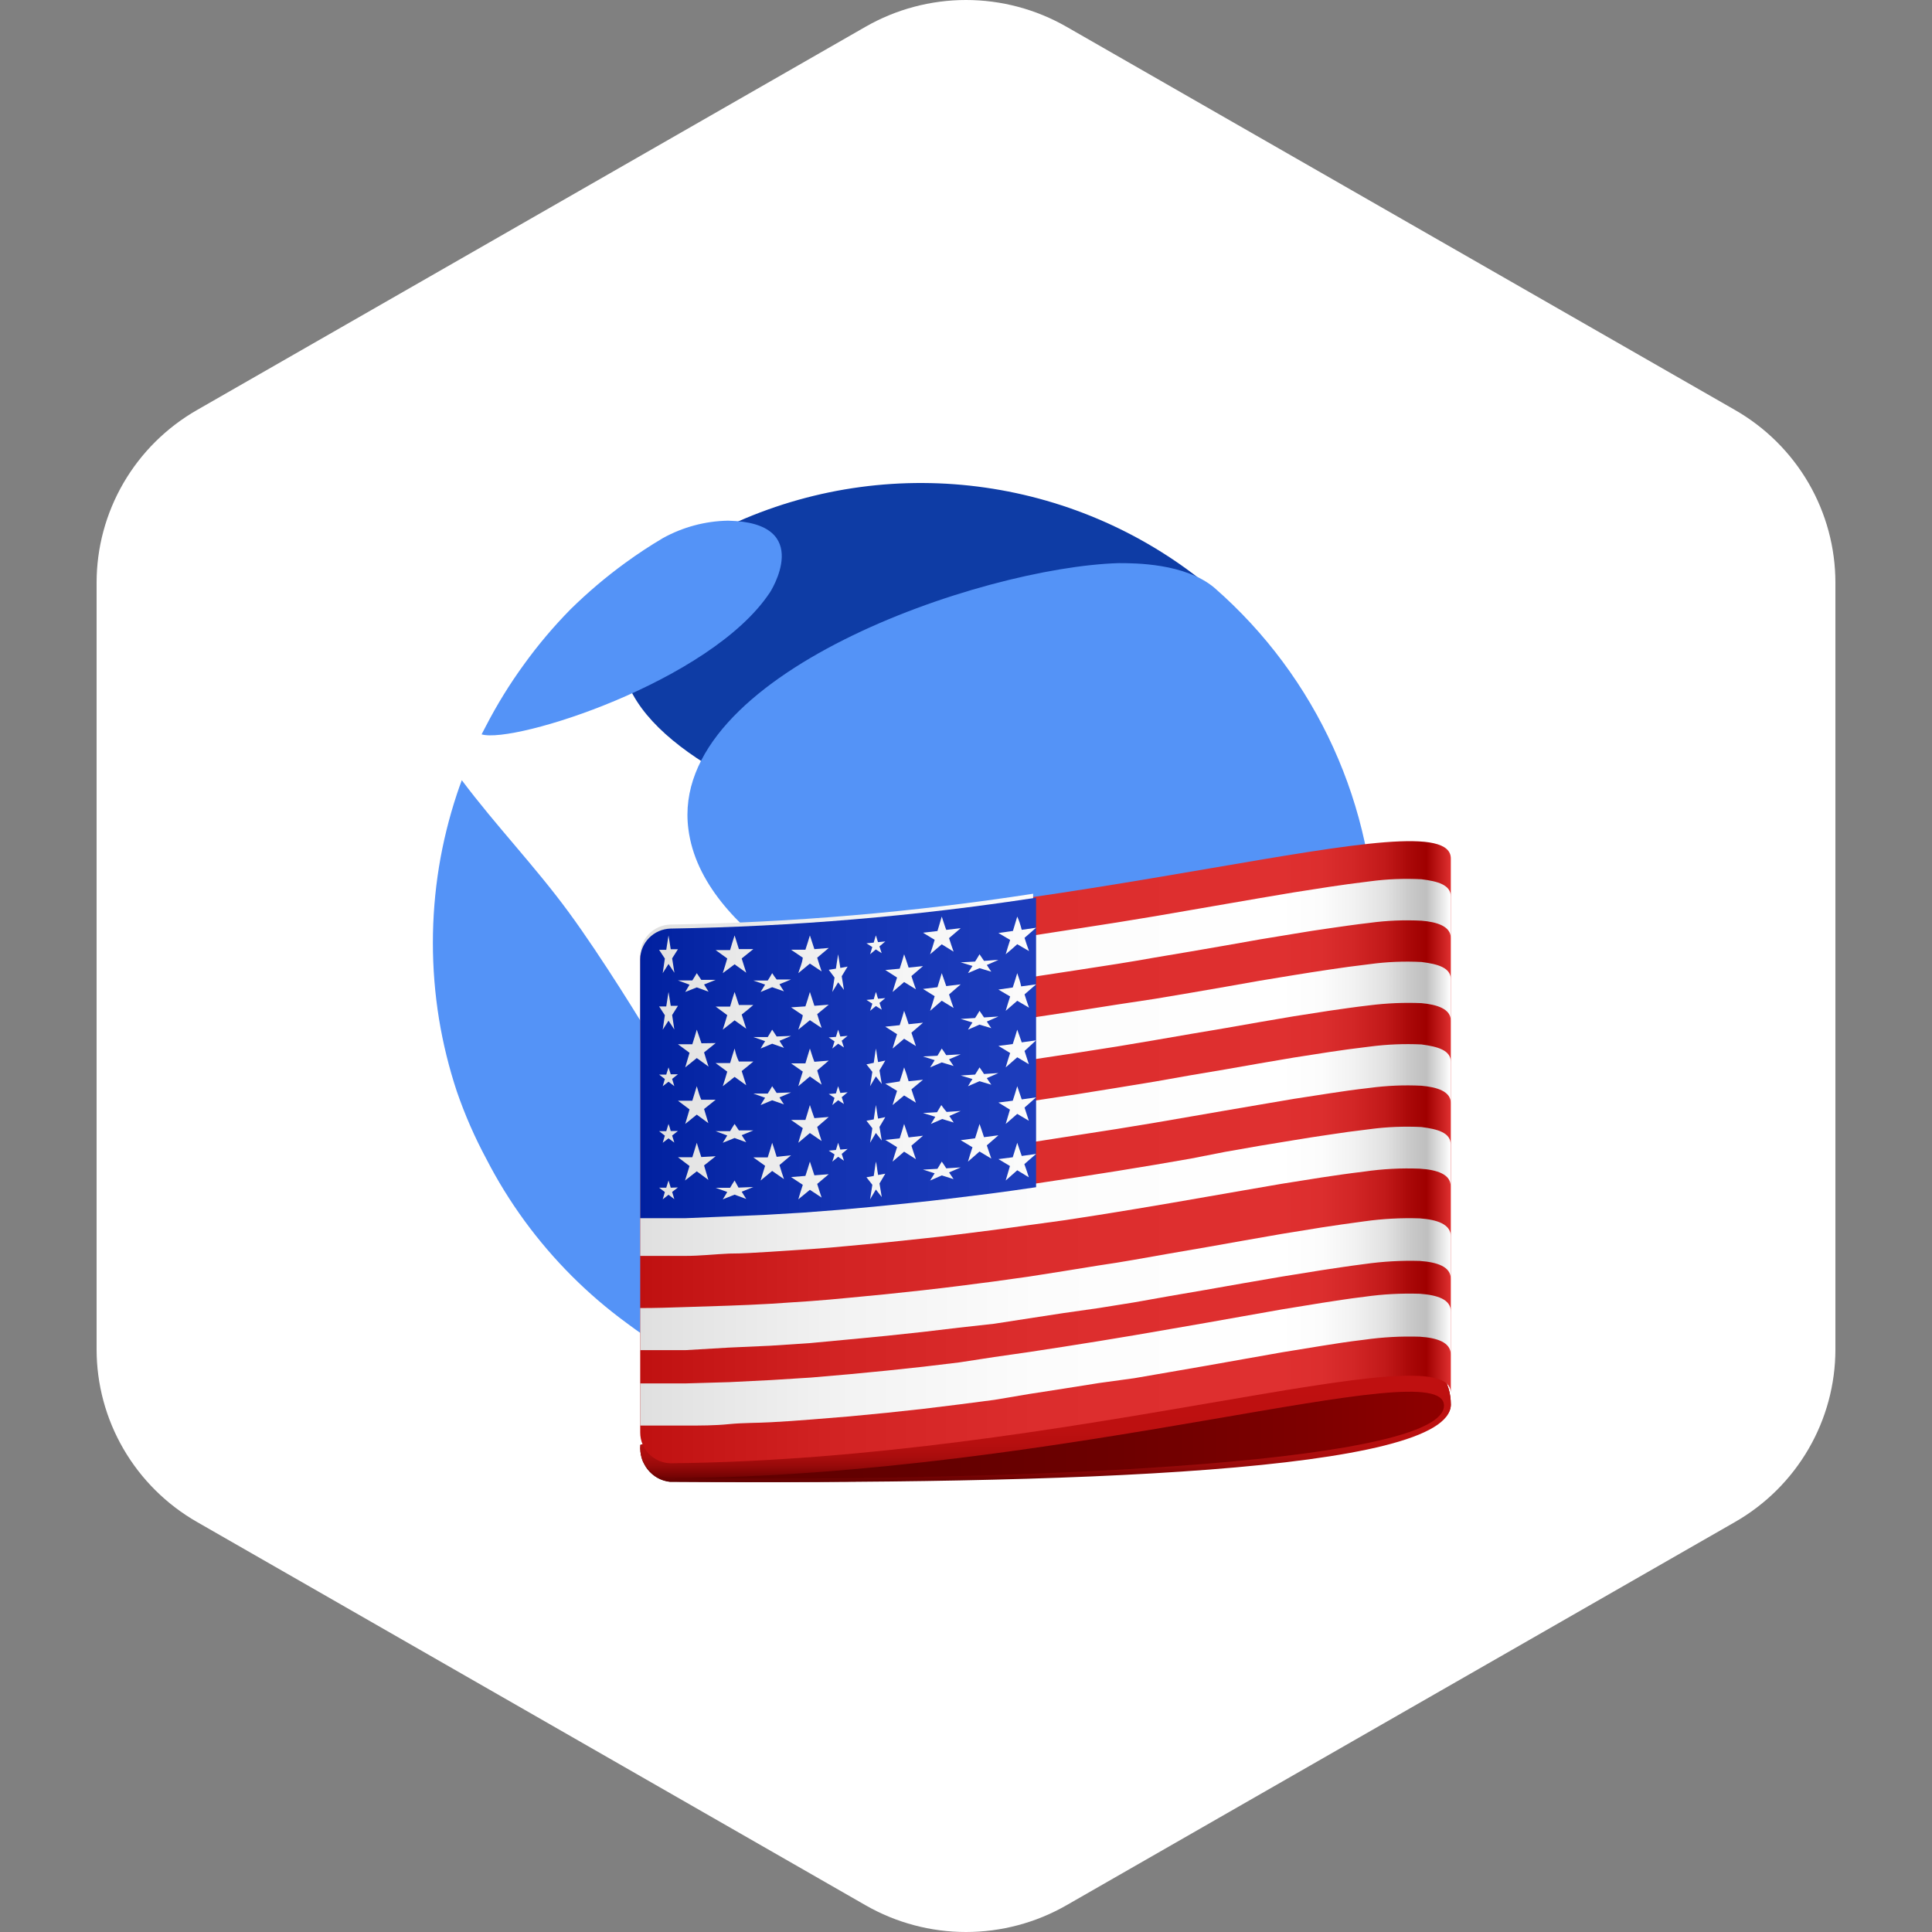 <svg width="40" height="40" viewBox="0 0 40 40" fill="none" xmlns="http://www.w3.org/2000/svg">
<rect x="0" y="0" width="40" height="40" fill="#808080" stroke="none"/>
<g clip-path="url(#clip0_551_10195)">
<path fill-rule="evenodd" clip-rule="evenodd" d="M22.079 0.553L35.922 8.489C36.554 8.851 37.078 9.372 37.443 9.999C37.808 10.627 38 11.339 38 12.063V27.937C38 28.661 37.808 29.373 37.443 30C37.078 30.628 36.554 31.149 35.922 31.511L22.079 39.447C21.447 39.809 20.73 40 20 40C19.271 40 18.554 39.809 17.922 39.447L4.079 31.511C3.447 31.149 2.922 30.628 2.557 30C2.192 29.373 2 28.661 2 27.937V12.063C2 11.339 2.192 10.627 2.557 9.999C2.922 9.372 3.447 8.851 4.079 8.489L17.922 0.553C18.554 0.191 19.271 0 20 0C20.73 0 21.447 0.191 22.079 0.553Z" fill="white"/>
<path d="M13.258 29.916C13.225 30.298 13.495 30.638 13.866 30.68C22.093 30.739 30.038 30.349 30.038 29.083C30.038 25.23 13.258 29.916 13.258 29.916Z" fill="url(#paint0_linear_551_10195)"/>
<path d="M13.258 29.914C13.225 30.297 13.497 30.636 13.869 30.676C22.097 30.742 30.028 30.475 30.038 29.082C30.038 25.233 13.258 29.914 13.258 29.914ZM13.869 30.61H13.805C13.542 30.578 13.325 30.384 13.258 30.122C13.333 30.4 13.575 30.597 13.857 30.607C22.077 30.554 29.896 27.966 29.896 29.102C29.896 30.237 22.09 30.676 13.869 30.61Z" fill="url(#paint1_linear_551_10195)"/>
<path d="M17.241 24.915C17.781 26.894 19.715 28.406 20.691 28.341C20.724 28.341 24.394 27.661 26.402 24.331C27.968 21.738 27.434 19.235 25.306 19.197C24.543 19.238 16.213 21.163 17.241 24.915ZM25.112 12.208C22.379 9.899 18.554 9.352 15.275 10.799C15.072 10.884 14.874 10.98 14.683 11.088C14.554 11.155 14.421 11.226 14.295 11.3H14.324C13.954 11.556 13.627 11.868 13.354 12.224C10.676 15.754 19.653 18.288 24.452 18.295C26.648 19.88 27.266 13.873 25.112 12.208Z" fill="#0E3CA5"/>
<path d="M15.936 12.272C14.714 14.11 10.642 15.406 9.971 15.204L10.058 15.037C10.289 14.59 10.553 14.161 10.85 13.754C11.141 13.35 11.463 12.97 11.812 12.615C12.166 12.267 12.545 11.945 12.947 11.653C13.197 11.47 13.46 11.297 13.726 11.14C14.139 10.912 14.601 10.788 15.073 10.78C16.888 10.816 15.939 12.272 15.929 12.285M14.935 25.266C15.022 25.843 14.935 28.127 14.813 28.32C14.711 28.32 14.493 28.339 13.887 27.999C13.569 27.814 13.263 27.61 12.97 27.389C12.162 26.797 11.451 26.084 10.86 25.276C10.563 24.869 10.298 24.44 10.068 23.992C9.827 23.544 9.624 23.078 9.458 22.597C9.296 22.107 9.172 21.605 9.089 21.096C8.92 20.053 8.92 18.989 9.089 17.946C9.172 17.437 9.296 16.935 9.458 16.445C9.49 16.346 9.526 16.249 9.561 16.153C10.263 17.09 11.078 17.937 11.77 18.88C12.463 19.823 13.335 21.247 13.518 21.561C14.663 23.505 14.845 24.705 14.935 25.282M28.467 19.515C28.469 20.741 28.238 21.957 27.787 23.098C26.639 24.332 18.895 21.292 18.809 21.26C17.76 20.794 14.534 19.383 14.252 17.164C13.835 13.956 20.309 11.746 23.157 11.659C23.497 11.659 24.536 11.659 25.142 12.169C27.263 14.02 28.479 16.699 28.477 19.515M23.231 28.169C22.387 28.563 21.457 28.275 21.698 27.453C22.163 25.872 26.209 24.246 27.104 24.166C27.213 24.166 27.261 24.23 27.213 24.316C26.281 25.955 24.899 27.292 23.231 28.169Z" fill="#5493F7"/>
<path d="M13.882 19.214C13.534 19.223 13.255 19.505 13.255 19.85V29.659C13.255 30.003 13.531 30.284 13.879 30.295C22.1 30.218 30.047 27.532 30.038 28.842V17.777C30.047 16.461 22.103 19.154 13.882 19.214Z" fill="url(#paint2_linear_551_10195)"/>
<path d="M15.097 25.954C15.389 25.954 15.675 25.932 15.958 25.916L16.787 25.861C17.057 25.842 17.324 25.82 17.584 25.794L18.362 25.721L19.117 25.641C19.368 25.616 19.612 25.587 19.86 25.555L20.589 25.463L21.306 25.364L22.029 25.265L22.755 25.153L23.482 25.035L24.218 24.911L24.973 24.78L25.744 24.646L26.538 24.509L27.364 24.378C27.644 24.336 27.897 24.298 28.248 24.256C28.626 24.201 29.009 24.181 29.392 24.196C29.752 24.218 30.035 24.311 30.035 24.56V23.695C30.035 23.449 29.761 23.376 29.427 23.334C29.069 23.316 28.709 23.331 28.354 23.379C28.032 23.417 27.779 23.452 27.528 23.491C27.277 23.529 27.03 23.564 26.789 23.606L26.072 23.724L25.365 23.848L24.651 23.988L23.909 24.116L23.131 24.244L22.296 24.375L21.39 24.512V23.644L22.296 23.503L23.131 23.373L23.909 23.245L24.651 23.117L25.368 22.993L26.075 22.872L26.792 22.75L27.531 22.636C27.782 22.597 28.023 22.562 28.357 22.524C28.713 22.476 29.072 22.461 29.43 22.479C29.752 22.508 30.038 22.594 30.038 22.84V21.988C30.038 21.742 29.765 21.669 29.43 21.624C29.072 21.607 28.713 21.622 28.357 21.669C28.036 21.707 27.782 21.742 27.531 21.78L26.792 21.895L26.075 22.017L25.368 22.141L24.651 22.262L23.909 22.393L23.131 22.521L22.296 22.655L21.39 22.792V21.934L22.296 21.797L23.131 21.666L23.909 21.535L24.651 21.407L25.368 21.286L26.075 21.162L26.792 21.04L27.531 20.925C27.782 20.89 28.023 20.852 28.357 20.814C28.713 20.769 29.072 20.754 29.43 20.769C29.752 20.798 30.038 20.887 30.038 21.133V20.278C30.038 20.032 29.765 19.959 29.43 19.917C29.072 19.899 28.713 19.913 28.357 19.962C28.036 20 27.782 20.035 27.531 20.073C27.28 20.112 27.033 20.147 26.792 20.188L26.075 20.306L25.368 20.431L24.651 20.555L23.909 20.68L23.131 20.798L22.296 20.929L21.39 21.066V20.224L22.296 20.086L23.135 19.956C23.401 19.914 23.659 19.869 23.909 19.825L24.651 19.7L25.368 19.576L26.075 19.451L26.792 19.333C27.033 19.292 27.28 19.253 27.531 19.218C27.782 19.183 28.023 19.145 28.357 19.107C28.713 19.058 29.072 19.044 29.43 19.062C29.752 19.088 30.038 19.177 30.038 19.423V18.564C30.038 18.319 29.765 18.245 29.43 18.204C29.072 18.185 28.713 18.2 28.357 18.248C28.036 18.287 27.782 18.322 27.531 18.36C27.28 18.398 27.033 18.437 26.792 18.475L26.075 18.596L25.368 18.718L24.651 18.842L23.909 18.97L23.135 19.097L22.296 19.228L21.39 19.368V18.504C18.905 18.887 16.396 19.101 13.882 19.142C13.534 19.151 13.255 19.434 13.255 19.78V26.002H14.197C14.496 26.002 14.801 25.967 15.097 25.954Z" fill="url(#paint3_linear_551_10195)"/>
<path d="M15.08 27.901L15.945 27.862L16.775 27.807L17.573 27.732L18.352 27.657L19.108 27.576L19.851 27.488L20.582 27.407L21.299 27.296L22.017 27.186L22.747 27.082L23.477 26.965L24.214 26.834L24.97 26.704L25.742 26.568L26.537 26.431L27.364 26.298C27.644 26.256 27.898 26.216 28.249 26.171C28.628 26.117 29.011 26.095 29.394 26.106C29.755 26.132 30.038 26.223 30.038 26.48V25.599C30.038 25.345 29.752 25.251 29.394 25.225C29.012 25.212 28.628 25.233 28.249 25.286C27.898 25.332 27.644 25.371 27.364 25.413L26.537 25.547L25.742 25.686L24.97 25.823L24.214 25.953L23.477 26.083C23.233 26.125 22.992 26.165 22.747 26.2L22.023 26.317L21.299 26.431L20.575 26.532L19.845 26.626C19.597 26.655 19.353 26.688 19.102 26.714L18.346 26.795L17.567 26.87C17.306 26.896 17.039 26.919 16.769 26.939L15.939 26.994C15.656 27.01 15.369 27.023 15.073 27.033L14.176 27.062C13.87 27.072 13.577 27.082 13.255 27.082V27.953H14.198L15.08 27.901Z" fill="url(#paint4_linear_551_10195)"/>
<path d="M29.395 26.786C29.012 26.774 28.63 26.794 28.251 26.848C27.9 26.89 27.646 26.933 27.367 26.975L26.544 27.109L25.747 27.25L24.975 27.387L24.22 27.518L23.484 27.645L22.754 27.766L22.031 27.881L21.308 27.992L20.584 28.096L19.861 28.207L19.119 28.296L18.363 28.377L17.585 28.452L16.788 28.521L15.959 28.573L15.094 28.616L14.197 28.642H13.255V29.515H14.197C14.496 29.515 14.802 29.515 15.094 29.485C15.387 29.456 15.676 29.462 15.959 29.446C16.242 29.43 16.515 29.413 16.788 29.39L17.585 29.325L18.363 29.25L19.119 29.168L19.861 29.077L20.591 28.982L21.308 28.861L22.024 28.75L22.748 28.635L23.484 28.534L24.22 28.407L24.975 28.276L25.747 28.139L26.544 27.998L27.367 27.864C27.646 27.819 27.9 27.779 28.251 27.737C28.63 27.683 29.012 27.663 29.395 27.675C29.755 27.698 30.038 27.792 30.038 28.047V27.158C30.041 26.9 29.755 26.812 29.395 26.786Z" fill="url(#paint5_linear_551_10195)"/>
<path d="M15.053 25.186L15.862 25.151L16.623 25.106L17.365 25.049L18.106 24.982L18.867 24.905C19.126 24.88 19.392 24.848 19.664 24.816L20.516 24.711C20.814 24.672 21.124 24.628 21.451 24.58V18.586C18.948 18.97 16.42 19.184 13.887 19.225C13.536 19.233 13.255 19.517 13.255 19.863V25.221H14.195L15.053 25.186Z" fill="url(#paint6_linear_551_10195)"/>
<path d="M15.209 19.367C15.17 19.488 15.15 19.549 15.116 19.67H14.816L15.057 19.844C15.022 19.965 15.003 20.026 14.964 20.148L15.209 19.965L15.45 20.139C15.411 20.022 15.395 19.965 15.356 19.844L15.597 19.65H15.298L15.209 19.367Z" fill="url(#paint7_linear_551_10195)"/>
<path d="M15.987 22.489C15.953 22.55 15.933 22.58 15.895 22.641H15.597L15.841 22.728C15.802 22.788 15.783 22.819 15.748 22.879L15.987 22.78L16.231 22.865C16.192 22.806 16.173 22.778 16.138 22.72L16.378 22.618L16.08 22.628C16.045 22.578 16.026 22.548 15.987 22.489Z" fill="url(#paint8_linear_551_10195)"/>
<path d="M16.08 23.951C16.045 23.834 16.026 23.777 15.987 23.66C15.953 23.782 15.933 23.842 15.895 23.963H15.597L15.841 24.137C15.802 24.259 15.783 24.319 15.748 24.441L15.987 24.243L16.231 24.412C16.192 24.295 16.173 24.238 16.138 24.121L16.378 23.919L16.08 23.951Z" fill="url(#paint9_linear_551_10195)"/>
<path d="M15.209 21.709C15.17 21.833 15.15 21.89 15.116 22.01H14.816L15.057 22.187C15.022 22.308 15.003 22.368 14.964 22.489L15.209 22.296L15.45 22.469C15.411 22.352 15.395 22.292 15.356 22.175C15.453 22.095 15.504 22.058 15.597 21.978H15.298C15.255 21.886 15.236 21.829 15.209 21.709Z" fill="url(#paint10_linear_551_10195)"/>
<path d="M15.209 23.27C15.17 23.33 15.15 23.36 15.116 23.42H14.816L15.057 23.509C15.022 23.569 15.003 23.599 14.964 23.66L15.209 23.561L15.45 23.65C15.411 23.589 15.395 23.561 15.356 23.503L15.597 23.404H15.298L15.209 23.27Z" fill="url(#paint11_linear_551_10195)"/>
<path d="M15.209 20.538C15.17 20.659 15.15 20.719 15.116 20.84H14.816L15.057 21.017C15.022 21.137 15.003 21.198 14.964 21.318L15.209 21.125L15.45 21.298C15.411 21.182 15.395 21.121 15.356 21.005C15.453 20.928 15.504 20.888 15.597 20.807H15.298L15.209 20.538Z" fill="url(#paint12_linear_551_10195)"/>
<path d="M17.353 23.66C17.334 23.721 17.324 23.75 17.307 23.809L17.158 23.823L17.278 23.901C17.261 23.962 17.251 23.992 17.232 24.05L17.353 23.95L17.473 24.031C17.454 23.974 17.446 23.947 17.427 23.89L17.549 23.788L17.398 23.801L17.353 23.66Z" fill="url(#paint13_linear_551_10195)"/>
<path d="M15.987 21.318C15.953 21.378 15.933 21.408 15.895 21.471H15.597L15.841 21.556C15.802 21.617 15.783 21.647 15.748 21.709L15.987 21.609L16.231 21.695C16.192 21.637 16.173 21.607 16.138 21.549L16.378 21.448L16.08 21.459L15.987 21.318Z" fill="url(#paint14_linear_551_10195)"/>
<path d="M16.768 22.879C16.733 23.001 16.714 23.061 16.675 23.187H16.378L16.621 23.357C16.582 23.478 16.563 23.539 16.528 23.66L16.768 23.458L17.011 23.624C16.973 23.506 16.953 23.45 16.919 23.332L17.158 23.126L16.861 23.15C16.822 23.045 16.807 22.997 16.768 22.879Z" fill="url(#paint15_linear_551_10195)"/>
<path d="M16.861 24.334C16.822 24.22 16.807 24.165 16.768 24.05C16.733 24.169 16.714 24.228 16.675 24.346L16.378 24.37L16.621 24.531C16.582 24.649 16.563 24.713 16.528 24.831L16.768 24.634L17.011 24.795C16.973 24.681 16.953 24.626 16.919 24.512L17.158 24.311L16.861 24.334Z" fill="url(#paint16_linear_551_10195)"/>
<path d="M15.987 20.148C15.953 20.21 15.933 20.24 15.895 20.301H15.597L15.841 20.385C15.802 20.448 15.783 20.478 15.748 20.538L15.987 20.439L16.231 20.524C16.192 20.466 16.173 20.435 16.138 20.377L16.378 20.279H16.08C16.045 20.236 16.026 20.208 15.987 20.148Z" fill="url(#paint17_linear_551_10195)"/>
<path d="M16.768 21.709C16.729 21.83 16.714 21.895 16.675 22.016H16.378L16.621 22.186C16.582 22.307 16.563 22.368 16.528 22.489L16.768 22.287L17.011 22.457C16.973 22.339 16.953 22.279 16.919 22.162L17.158 21.959L16.861 21.983C16.822 21.886 16.807 21.826 16.768 21.709Z" fill="url(#paint18_linear_551_10195)"/>
<path d="M15.29 24.588L15.209 24.441C15.17 24.501 15.15 24.532 15.116 24.592H14.816L15.057 24.679C15.022 24.74 15.003 24.77 14.964 24.831L15.209 24.734L15.45 24.823L15.356 24.673L15.597 24.576L15.29 24.588Z" fill="url(#paint19_linear_551_10195)"/>
<path d="M13.841 22.099C13.822 22.157 13.814 22.188 13.794 22.248H13.646L13.765 22.34C13.748 22.4 13.739 22.428 13.721 22.489L13.841 22.396L13.961 22.487C13.943 22.427 13.934 22.398 13.916 22.337L14.036 22.242H13.887C13.868 22.188 13.86 22.157 13.841 22.099Z" fill="url(#paint20_linear_551_10195)"/>
<path d="M13.841 20.538L13.794 20.837H13.646L13.765 21.019C13.748 21.14 13.739 21.201 13.721 21.318L13.841 21.132L13.961 21.314C13.943 21.193 13.934 21.136 13.916 21.015L14.036 20.825H13.887C13.868 20.716 13.86 20.655 13.841 20.538Z" fill="url(#paint21_linear_551_10195)"/>
<path d="M13.887 24.59L13.841 24.441C13.822 24.501 13.814 24.531 13.794 24.59H13.646L13.765 24.68L13.721 24.831L13.841 24.736L13.961 24.827C13.943 24.769 13.934 24.738 13.916 24.678L14.036 24.585L13.887 24.59Z" fill="url(#paint22_linear_551_10195)"/>
<path d="M16.528 21.318L16.768 21.122L17.011 21.283C16.973 21.169 16.953 21.11 16.919 20.997L17.158 20.801L16.861 20.824C16.822 20.71 16.807 20.652 16.768 20.538C16.733 20.659 16.714 20.718 16.675 20.836L16.378 20.856L16.621 21.02C16.602 21.138 16.563 21.197 16.528 21.318Z" fill="url(#paint23_linear_551_10195)"/>
<path d="M16.528 20.148L16.768 19.95L17.011 20.112C16.973 19.998 16.953 19.942 16.919 19.828L17.158 19.627L16.861 19.651L16.768 19.367C16.733 19.485 16.714 19.544 16.675 19.663H16.378L16.621 19.828C16.602 19.966 16.563 20.029 16.528 20.148Z" fill="url(#paint24_linear_551_10195)"/>
<path d="M13.841 23.27C13.822 23.33 13.814 23.36 13.794 23.42H13.646L13.765 23.512C13.748 23.572 13.739 23.6 13.721 23.66L13.841 23.568L13.961 23.656L13.916 23.51L14.036 23.416H13.887C13.868 23.35 13.86 23.32 13.841 23.27Z" fill="url(#paint25_linear_551_10195)"/>
<path d="M14.426 20.148C14.392 20.208 14.372 20.238 14.334 20.299H14.036L14.276 20.387L14.187 20.538L14.426 20.443L14.67 20.532C14.631 20.472 14.612 20.441 14.577 20.383L14.817 20.287H14.519L14.426 20.148Z" fill="url(#paint26_linear_551_10195)"/>
<path d="M14.426 21.318C14.392 21.439 14.372 21.499 14.334 21.62H14.036L14.276 21.797L14.187 22.099L14.426 21.906L14.67 22.083C14.631 21.966 14.612 21.906 14.577 21.789L14.817 21.596L14.523 21.6L14.426 21.318Z" fill="url(#paint27_linear_551_10195)"/>
<path d="M14.519 23.955C14.48 23.838 14.461 23.777 14.426 23.66C14.388 23.782 14.372 23.842 14.334 23.959H14.036L14.276 24.141C14.241 24.259 14.222 24.319 14.183 24.441L14.426 24.251L14.666 24.429C14.631 24.307 14.612 24.251 14.577 24.129L14.817 23.939L14.519 23.955Z" fill="url(#paint28_linear_551_10195)"/>
<path d="M14.426 22.489C14.388 22.609 14.372 22.669 14.334 22.789H14.036L14.276 22.969L14.187 23.27L14.426 23.077L14.666 23.254L14.577 22.961L14.817 22.769H14.519C14.48 22.681 14.465 22.621 14.426 22.489Z" fill="url(#paint29_linear_551_10195)"/>
<path d="M13.841 19.367C13.822 19.488 13.814 19.548 13.794 19.665H13.646L13.765 19.846L13.721 20.148L13.841 19.958L13.963 20.14C13.943 20.023 13.934 19.962 13.916 19.842L14.036 19.653H13.887L13.841 19.367Z" fill="url(#paint30_linear_551_10195)"/>
<path d="M17.353 22.489C17.334 22.548 17.324 22.577 17.307 22.638L17.158 22.65L17.278 22.73C17.261 22.789 17.251 22.819 17.232 22.879L17.353 22.779L17.473 22.858C17.454 22.801 17.446 22.773 17.427 22.716L17.549 22.614L17.398 22.628L17.353 22.489Z" fill="url(#paint31_linear_551_10195)"/>
<path d="M20.28 22.099C20.246 22.159 20.226 22.188 20.188 22.248L19.89 22.267L20.134 22.34C20.095 22.4 20.076 22.429 20.041 22.489L20.28 22.385L20.524 22.458C20.485 22.404 20.466 22.375 20.431 22.321L20.671 22.217L20.373 22.236C20.335 22.178 20.319 22.153 20.28 22.099Z" fill="url(#paint32_linear_551_10195)"/>
<path d="M20.28 20.928C20.246 20.988 20.226 21.019 20.188 21.077L19.89 21.096L20.134 21.169C20.095 21.229 20.076 21.258 20.041 21.318L20.28 21.214L20.524 21.287C20.485 21.233 20.466 21.206 20.431 21.15L20.671 21.046L20.373 21.065C20.338 21.011 20.319 20.984 20.28 20.928Z" fill="url(#paint33_linear_551_10195)"/>
<path d="M20.373 23.544C20.335 23.432 20.319 23.378 20.28 23.27C20.246 23.389 20.226 23.447 20.188 23.567L19.89 23.606L20.134 23.753C20.095 23.869 20.076 23.93 20.041 24.05L20.28 23.841L20.524 23.988C20.485 23.876 20.466 23.822 20.431 23.714L20.671 23.505L20.373 23.544Z" fill="url(#paint34_linear_551_10195)"/>
<path d="M19.498 20.148L19.409 20.439L19.11 20.475L19.351 20.625C19.316 20.747 19.296 20.806 19.257 20.928L19.498 20.719L19.743 20.869C19.704 20.759 19.684 20.704 19.649 20.589L19.89 20.38L19.591 20.416C19.556 20.317 19.537 20.258 19.498 20.148Z" fill="url(#paint35_linear_551_10195)"/>
<path d="M20.28 19.757C20.246 19.817 20.226 19.848 20.188 19.908L19.89 19.925L20.134 19.999C20.095 20.058 20.076 20.089 20.041 20.147L20.28 20.045L20.524 20.118C20.485 20.062 20.466 20.035 20.431 19.979L20.671 19.875C20.555 19.875 20.493 19.889 20.373 19.894C20.338 19.84 20.319 19.813 20.28 19.757Z" fill="url(#paint36_linear_551_10195)"/>
<path d="M19.498 18.977L19.409 19.276L19.11 19.311L19.351 19.458C19.316 19.578 19.296 19.641 19.257 19.757L19.498 19.551L19.743 19.703C19.704 19.59 19.684 19.536 19.649 19.423L19.89 19.217L19.591 19.252C19.556 19.163 19.537 19.089 19.498 18.977Z" fill="url(#paint37_linear_551_10195)"/>
<path d="M21.061 21.318C21.026 21.438 21.007 21.496 20.968 21.616L20.671 21.654L20.914 21.801C20.876 21.921 20.856 21.979 20.822 22.099L21.061 21.89L21.301 22.033L21.212 21.759L21.451 21.539L21.154 21.581C21.119 21.481 21.1 21.427 21.061 21.318Z" fill="url(#paint38_linear_551_10195)"/>
<path d="M21.061 20.148C21.026 20.267 21.007 20.326 20.968 20.445L20.671 20.488L20.914 20.631C20.876 20.75 20.856 20.808 20.822 20.928L21.061 20.72L21.305 20.863C21.266 20.754 21.247 20.7 21.212 20.588L21.451 20.38L21.142 20.422C21.119 20.31 21.1 20.267 21.061 20.148Z" fill="url(#paint39_linear_551_10195)"/>
<path d="M21.154 23.933C21.115 23.826 21.1 23.772 21.061 23.66C21.023 23.779 21.007 23.841 20.968 23.96L20.671 23.998L20.91 24.141L20.822 24.441L21.061 24.229L21.301 24.375C21.266 24.264 21.247 24.21 21.208 24.102L21.451 23.891L21.154 23.933Z" fill="url(#paint40_linear_551_10195)"/>
<path d="M21.061 18.977L20.972 19.274L20.671 19.317L20.914 19.46C20.876 19.579 20.856 19.637 20.822 19.757C20.918 19.676 20.968 19.634 21.061 19.549L21.305 19.691C21.266 19.583 21.247 19.529 21.212 19.417L21.451 19.208L21.154 19.251C21.119 19.119 21.1 19.065 21.061 18.977Z" fill="url(#paint41_linear_551_10195)"/>
<path d="M21.061 22.489C21.026 22.608 21.007 22.67 20.968 22.789L20.671 22.827L20.91 22.974L20.822 23.27L21.061 23.062L21.301 23.204C21.266 23.093 21.247 23.039 21.212 22.931L21.451 22.72L21.154 22.762C21.115 22.654 21.1 22.601 21.061 22.489Z" fill="url(#paint42_linear_551_10195)"/>
<path d="M19.498 21.709L19.409 21.858L19.11 21.873L19.351 21.949C19.316 22.009 19.296 22.039 19.257 22.099L19.498 21.996L19.743 22.07C19.704 22.015 19.684 21.986 19.649 21.932L19.89 21.829L19.591 21.846C19.556 21.79 19.537 21.763 19.498 21.709Z" fill="url(#paint43_linear_551_10195)"/>
<path d="M17.353 19.757C17.334 19.875 17.324 19.934 17.307 20.055L17.158 20.079L17.278 20.239C17.261 20.357 17.251 20.42 17.232 20.538L17.353 20.338L17.473 20.494C17.454 20.385 17.446 20.326 17.427 20.212L17.549 20.012L17.398 20.04L17.353 19.757Z" fill="url(#paint44_linear_551_10195)"/>
<path d="M18.134 22.879L18.09 23.176L17.939 23.203L18.061 23.359C18.041 23.48 18.032 23.539 18.014 23.66L18.134 23.457L18.256 23.613C18.236 23.5 18.229 23.445 18.209 23.332L18.329 23.129L18.18 23.16C18.157 23.047 18.157 22.993 18.134 22.879Z" fill="url(#paint45_linear_551_10195)"/>
<path d="M19.489 22.879L19.401 23.027L19.11 23.044L19.364 23.122C19.329 23.182 19.311 23.21 19.273 23.27L19.508 23.168L19.746 23.241C19.708 23.186 19.689 23.159 19.655 23.105L19.89 23.002L19.599 23.021C19.546 22.962 19.527 22.931 19.489 22.879Z" fill="url(#paint46_linear_551_10195)"/>
<path d="M18.134 20.538L18.09 20.688L17.939 20.702L18.061 20.78C18.041 20.838 18.032 20.87 18.014 20.928L18.134 20.829L18.256 20.905C18.236 20.85 18.229 20.821 18.209 20.764L18.329 20.665L18.18 20.678C18.157 20.622 18.157 20.59 18.134 20.538Z" fill="url(#paint47_linear_551_10195)"/>
<path d="M18.134 24.05L18.09 24.347L17.939 24.374L18.061 24.53C18.041 24.651 18.032 24.71 18.014 24.831L18.134 24.628L18.256 24.784C18.236 24.671 18.229 24.616 18.209 24.503L18.329 24.3L18.18 24.327C18.157 24.199 18.157 24.14 18.134 24.05Z" fill="url(#paint48_linear_551_10195)"/>
<path d="M17.353 21.318C17.334 21.377 17.324 21.407 17.307 21.467L17.158 21.479L17.278 21.56C17.261 21.618 17.251 21.65 17.232 21.709L17.353 21.609L17.473 21.687C17.454 21.63 17.446 21.603 17.427 21.546L17.549 21.446L17.398 21.46L17.353 21.318Z" fill="url(#paint49_linear_551_10195)"/>
<path d="M18.133 19.367C18.116 19.426 18.106 19.455 18.089 19.516L17.939 19.53L18.06 19.608C18.041 19.669 18.031 19.698 18.014 19.757L18.133 19.657L18.254 19.734C18.235 19.679 18.227 19.649 18.208 19.594L18.329 19.492L18.179 19.506C18.156 19.451 18.156 19.422 18.133 19.367Z" fill="url(#paint50_linear_551_10195)"/>
<path d="M18.134 21.709C18.117 21.829 18.107 21.888 18.09 22.005L17.939 22.036L18.061 22.192C18.041 22.309 18.034 22.372 18.014 22.489L18.134 22.286L18.256 22.442C18.236 22.329 18.229 22.274 18.209 22.161L18.329 21.958L18.18 21.989C18.157 21.876 18.157 21.822 18.134 21.709Z" fill="url(#paint51_linear_551_10195)"/>
<path d="M19.591 24.189C19.556 24.133 19.537 24.106 19.498 24.05L19.409 24.199L19.11 24.216L19.351 24.292C19.316 24.35 19.296 24.381 19.257 24.441C19.354 24.398 19.405 24.379 19.498 24.336L19.743 24.412C19.704 24.356 19.684 24.328 19.649 24.274L19.89 24.17L19.591 24.189Z" fill="url(#paint52_linear_551_10195)"/>
<path d="M18.812 23.549C18.773 23.436 18.758 23.382 18.719 23.27C18.685 23.39 18.665 23.448 18.627 23.569L18.329 23.6L18.573 23.751C18.534 23.872 18.515 23.93 18.48 24.05L18.719 23.844L18.963 24C18.924 23.887 18.905 23.833 18.87 23.72L19.11 23.514L18.812 23.549Z" fill="url(#paint53_linear_551_10195)"/>
<path d="M18.719 19.757C18.685 19.878 18.665 19.936 18.627 20.056L18.329 20.083L18.573 20.239C18.534 20.359 18.515 20.417 18.48 20.538L18.719 20.332L18.963 20.483C18.924 20.375 18.905 20.316 18.87 20.208L19.11 20.002L18.812 20.033C18.777 19.924 18.758 19.87 18.719 19.757Z" fill="url(#paint54_linear_551_10195)"/>
<path d="M18.719 22.099C18.685 22.214 18.665 22.275 18.627 22.39L18.329 22.436L18.573 22.585C18.534 22.703 18.515 22.761 18.48 22.879L18.719 22.68L18.963 22.83C18.924 22.719 18.905 22.665 18.87 22.554L19.11 22.355L18.812 22.386C18.777 22.26 18.758 22.206 18.719 22.099Z" fill="url(#paint55_linear_551_10195)"/>
<path d="M18.719 20.928C18.685 21.045 18.665 21.108 18.627 21.225L18.329 21.256L18.573 21.412C18.534 21.529 18.515 21.591 18.48 21.709L18.719 21.506L18.963 21.658C18.924 21.545 18.905 21.49 18.87 21.381L19.11 21.174L18.812 21.205C18.777 21.096 18.758 21.037 18.719 20.928Z" fill="url(#paint56_linear_551_10195)"/>
</g>
<defs>
<linearGradient id="paint0_linear_551_10195" x1="13.255" y1="29.124" x2="30.038" y2="29.124" gradientUnits="userSpaceOnUse">
<stop stop-color="#600000"/>
<stop offset="0.33" stop-color="#630000"/>
<stop offset="0.59" stop-color="#6D0000"/>
<stop offset="0.83" stop-color="#7E0000"/>
<stop offset="1" stop-color="#8F0000"/>
</linearGradient>
<linearGradient id="paint1_linear_551_10195" x1="21.647" y1="27.557" x2="21.647" y2="30.669" gradientUnits="userSpaceOnUse">
<stop offset="0.35" stop-color="#BF1010"/>
<stop offset="0.65" stop-color="#BD1010"/>
<stop offset="0.75" stop-color="#B60F0F"/>
<stop offset="0.83" stop-color="#AB0D0D"/>
<stop offset="0.89" stop-color="#9A0A0A"/>
<stop offset="0.94" stop-color="#840606"/>
<stop offset="0.99" stop-color="#690202"/>
<stop offset="1" stop-color="#600000"/>
</linearGradient>
<linearGradient id="paint2_linear_551_10195" x1="13.255" y1="23.855" x2="30.038" y2="23.855" gradientUnits="userSpaceOnUse">
<stop stop-color="#BF1010"/>
<stop offset="0.02" stop-color="#C11212"/>
<stop offset="0.24" stop-color="#D22323"/>
<stop offset="0.49" stop-color="#DC2D2D"/>
<stop offset="0.79" stop-color="#DF3030"/>
<stop offset="0.84" stop-color="#DC2E2E"/>
<stop offset="0.88" stop-color="#D22626"/>
<stop offset="0.92" stop-color="#C11919"/>
<stop offset="0.95" stop-color="#A90808"/>
<stop offset="0.97" stop-color="#9F0000"/>
<stop offset="1" stop-color="#DF3030"/>
</linearGradient>
<linearGradient id="paint3_linear_551_10195" x1="13.255" y1="22.099" x2="30.038" y2="22.099" gradientUnits="userSpaceOnUse">
<stop stop-color="#DFDFDF"/>
<stop offset="0.02" stop-color="#E1E1E1"/>
<stop offset="0.24" stop-color="#F2F2F2"/>
<stop offset="0.49" stop-color="#FCFCFC"/>
<stop offset="0.79" stop-color="white"/>
<stop offset="0.84" stop-color="#FCFCFC"/>
<stop offset="0.88" stop-color="#F2F2F2"/>
<stop offset="0.92" stop-color="#E1E1E1"/>
<stop offset="0.95" stop-color="#C9C9C9"/>
<stop offset="0.97" stop-color="#BFBFBF"/>
<stop offset="1" stop-color="white"/>
</linearGradient>
<linearGradient id="paint4_linear_551_10195" x1="13.255" y1="26.587" x2="30.057" y2="26.587" gradientUnits="userSpaceOnUse">
<stop stop-color="#DFDFDF"/>
<stop offset="0.02" stop-color="#E1E1E1"/>
<stop offset="0.24" stop-color="#F2F2F2"/>
<stop offset="0.49" stop-color="#FCFCFC"/>
<stop offset="0.79" stop-color="white"/>
<stop offset="0.84" stop-color="#FCFCFC"/>
<stop offset="0.88" stop-color="#F2F2F2"/>
<stop offset="0.92" stop-color="#E1E1E1"/>
<stop offset="0.95" stop-color="#C9C9C9"/>
<stop offset="0.97" stop-color="#BFBFBF"/>
<stop offset="1" stop-color="white"/>
</linearGradient>
<linearGradient id="paint5_linear_551_10195" x1="13.255" y1="28.148" x2="30.038" y2="28.148" gradientUnits="userSpaceOnUse">
<stop stop-color="#DFDFDF"/>
<stop offset="0.02" stop-color="#E1E1E1"/>
<stop offset="0.24" stop-color="#F2F2F2"/>
<stop offset="0.49" stop-color="#FCFCFC"/>
<stop offset="0.79" stop-color="white"/>
<stop offset="0.84" stop-color="#FCFCFC"/>
<stop offset="0.88" stop-color="#F2F2F2"/>
<stop offset="0.92" stop-color="#E1E1E1"/>
<stop offset="0.95" stop-color="#C9C9C9"/>
<stop offset="0.97" stop-color="#BFBFBF"/>
<stop offset="1" stop-color="white"/>
</linearGradient>
<linearGradient id="paint6_linear_551_10195" x1="13.255" y1="21.904" x2="30.166" y2="21.904" gradientUnits="userSpaceOnUse">
<stop stop-color="#00209F"/>
<stop offset="0.02" stop-color="#0222A1"/>
<stop offset="0.24" stop-color="#1333B2"/>
<stop offset="0.49" stop-color="#1D3DBC"/>
<stop offset="0.79" stop-color="#2040BF"/>
<stop offset="0.84" stop-color="#1E3DBC"/>
<stop offset="0.88" stop-color="#1933B2"/>
<stop offset="0.92" stop-color="#1122A1"/>
<stop offset="0.95" stop-color="#050A89"/>
<stop offset="0.97" stop-color="#00007F"/>
<stop offset="1" stop-color="#2040BF"/>
</linearGradient>
<linearGradient id="paint7_linear_551_10195" x1="12.859" y1="19.757" x2="33.139" y2="19.757" gradientUnits="userSpaceOnUse">
<stop stop-color="#DFDFDF"/>
<stop offset="0.02" stop-color="#E1E1E1"/>
<stop offset="0.24" stop-color="#F2F2F2"/>
<stop offset="0.49" stop-color="#FCFCFC"/>
<stop offset="0.79" stop-color="white"/>
<stop offset="0.84" stop-color="#FCFCFC"/>
<stop offset="0.88" stop-color="#F2F2F2"/>
<stop offset="0.92" stop-color="#E1E1E1"/>
<stop offset="0.95" stop-color="#C9C9C9"/>
<stop offset="0.97" stop-color="#BFBFBF"/>
<stop offset="1" stop-color="white"/>
</linearGradient>
<linearGradient id="paint8_linear_551_10195" x1="12.799" y1="22.684" x2="32.978" y2="22.684" gradientUnits="userSpaceOnUse">
<stop stop-color="#DFDFDF"/>
<stop offset="0.02" stop-color="#E1E1E1"/>
<stop offset="0.24" stop-color="#F2F2F2"/>
<stop offset="0.49" stop-color="#FCFCFC"/>
<stop offset="0.79" stop-color="white"/>
<stop offset="0.84" stop-color="#FCFCFC"/>
<stop offset="0.88" stop-color="#F2F2F2"/>
<stop offset="0.92" stop-color="#E1E1E1"/>
<stop offset="0.95" stop-color="#C9C9C9"/>
<stop offset="0.97" stop-color="#BFBFBF"/>
<stop offset="1" stop-color="white"/>
</linearGradient>
<linearGradient id="paint9_linear_551_10195" x1="12.799" y1="24.05" x2="32.978" y2="24.05" gradientUnits="userSpaceOnUse">
<stop stop-color="#DFDFDF"/>
<stop offset="0.02" stop-color="#E1E1E1"/>
<stop offset="0.24" stop-color="#F2F2F2"/>
<stop offset="0.49" stop-color="#FCFCFC"/>
<stop offset="0.79" stop-color="white"/>
<stop offset="0.84" stop-color="#FCFCFC"/>
<stop offset="0.88" stop-color="#F2F2F2"/>
<stop offset="0.92" stop-color="#E1E1E1"/>
<stop offset="0.95" stop-color="#C9C9C9"/>
<stop offset="0.97" stop-color="#BFBFBF"/>
<stop offset="1" stop-color="white"/>
</linearGradient>
<linearGradient id="paint10_linear_551_10195" x1="12.859" y1="22.099" x2="33.139" y2="22.099" gradientUnits="userSpaceOnUse">
<stop stop-color="#DFDFDF"/>
<stop offset="0.02" stop-color="#E1E1E1"/>
<stop offset="0.24" stop-color="#F2F2F2"/>
<stop offset="0.49" stop-color="#FCFCFC"/>
<stop offset="0.79" stop-color="white"/>
<stop offset="0.84" stop-color="#FCFCFC"/>
<stop offset="0.88" stop-color="#F2F2F2"/>
<stop offset="0.92" stop-color="#E1E1E1"/>
<stop offset="0.95" stop-color="#C9C9C9"/>
<stop offset="0.97" stop-color="#BFBFBF"/>
<stop offset="1" stop-color="white"/>
</linearGradient>
<linearGradient id="paint11_linear_551_10195" x1="12.859" y1="23.465" x2="33.139" y2="23.465" gradientUnits="userSpaceOnUse">
<stop stop-color="#DFDFDF"/>
<stop offset="0.02" stop-color="#E1E1E1"/>
<stop offset="0.24" stop-color="#F2F2F2"/>
<stop offset="0.49" stop-color="#FCFCFC"/>
<stop offset="0.79" stop-color="white"/>
<stop offset="0.84" stop-color="#FCFCFC"/>
<stop offset="0.88" stop-color="#F2F2F2"/>
<stop offset="0.92" stop-color="#E1E1E1"/>
<stop offset="0.95" stop-color="#C9C9C9"/>
<stop offset="0.97" stop-color="#BFBFBF"/>
<stop offset="1" stop-color="white"/>
</linearGradient>
<linearGradient id="paint12_linear_551_10195" x1="12.859" y1="20.928" x2="33.139" y2="20.928" gradientUnits="userSpaceOnUse">
<stop stop-color="#DFDFDF"/>
<stop offset="0.02" stop-color="#E1E1E1"/>
<stop offset="0.24" stop-color="#F2F2F2"/>
<stop offset="0.49" stop-color="#FCFCFC"/>
<stop offset="0.79" stop-color="white"/>
<stop offset="0.84" stop-color="#FCFCFC"/>
<stop offset="0.88" stop-color="#F2F2F2"/>
<stop offset="0.92" stop-color="#E1E1E1"/>
<stop offset="0.95" stop-color="#C9C9C9"/>
<stop offset="0.97" stop-color="#BFBFBF"/>
<stop offset="1" stop-color="white"/>
</linearGradient>
<linearGradient id="paint13_linear_551_10195" x1="14.898" y1="23.855" x2="24.989" y2="23.855" gradientUnits="userSpaceOnUse">
<stop stop-color="#DFDFDF"/>
<stop offset="0.02" stop-color="#E1E1E1"/>
<stop offset="0.24" stop-color="#F2F2F2"/>
<stop offset="0.49" stop-color="#FCFCFC"/>
<stop offset="0.79" stop-color="white"/>
<stop offset="0.84" stop-color="#FCFCFC"/>
<stop offset="0.88" stop-color="#F2F2F2"/>
<stop offset="0.92" stop-color="#E1E1E1"/>
<stop offset="0.95" stop-color="#C9C9C9"/>
<stop offset="0.97" stop-color="#BFBFBF"/>
<stop offset="1" stop-color="white"/>
</linearGradient>
<linearGradient id="paint14_linear_551_10195" x1="12.799" y1="21.514" x2="32.978" y2="21.514" gradientUnits="userSpaceOnUse">
<stop stop-color="#DFDFDF"/>
<stop offset="0.02" stop-color="#E1E1E1"/>
<stop offset="0.24" stop-color="#F2F2F2"/>
<stop offset="0.49" stop-color="#FCFCFC"/>
<stop offset="0.79" stop-color="white"/>
<stop offset="0.84" stop-color="#FCFCFC"/>
<stop offset="0.88" stop-color="#F2F2F2"/>
<stop offset="0.92" stop-color="#E1E1E1"/>
<stop offset="0.95" stop-color="#C9C9C9"/>
<stop offset="0.97" stop-color="#BFBFBF"/>
<stop offset="1" stop-color="white"/>
</linearGradient>
<linearGradient id="paint15_linear_551_10195" x1="12.718" y1="23.27" x2="32.897" y2="23.27" gradientUnits="userSpaceOnUse">
<stop stop-color="#DFDFDF"/>
<stop offset="0.02" stop-color="#E1E1E1"/>
<stop offset="0.24" stop-color="#F2F2F2"/>
<stop offset="0.49" stop-color="#FCFCFC"/>
<stop offset="0.79" stop-color="white"/>
<stop offset="0.84" stop-color="#FCFCFC"/>
<stop offset="0.88" stop-color="#F2F2F2"/>
<stop offset="0.92" stop-color="#E1E1E1"/>
<stop offset="0.95" stop-color="#C9C9C9"/>
<stop offset="0.97" stop-color="#BFBFBF"/>
<stop offset="1" stop-color="white"/>
</linearGradient>
<linearGradient id="paint16_linear_551_10195" x1="12.718" y1="24.441" x2="32.897" y2="24.441" gradientUnits="userSpaceOnUse">
<stop stop-color="#DFDFDF"/>
<stop offset="0.02" stop-color="#E1E1E1"/>
<stop offset="0.24" stop-color="#F2F2F2"/>
<stop offset="0.49" stop-color="#FCFCFC"/>
<stop offset="0.79" stop-color="white"/>
<stop offset="0.84" stop-color="#FCFCFC"/>
<stop offset="0.88" stop-color="#F2F2F2"/>
<stop offset="0.92" stop-color="#E1E1E1"/>
<stop offset="0.95" stop-color="#C9C9C9"/>
<stop offset="0.97" stop-color="#BFBFBF"/>
<stop offset="1" stop-color="white"/>
</linearGradient>
<linearGradient id="paint17_linear_551_10195" x1="12.799" y1="20.343" x2="32.978" y2="20.343" gradientUnits="userSpaceOnUse">
<stop stop-color="#DFDFDF"/>
<stop offset="0.02" stop-color="#E1E1E1"/>
<stop offset="0.24" stop-color="#F2F2F2"/>
<stop offset="0.49" stop-color="#FCFCFC"/>
<stop offset="0.79" stop-color="white"/>
<stop offset="0.84" stop-color="#FCFCFC"/>
<stop offset="0.88" stop-color="#F2F2F2"/>
<stop offset="0.92" stop-color="#E1E1E1"/>
<stop offset="0.95" stop-color="#C9C9C9"/>
<stop offset="0.97" stop-color="#BFBFBF"/>
<stop offset="1" stop-color="white"/>
</linearGradient>
<linearGradient id="paint18_linear_551_10195" x1="12.718" y1="22.099" x2="32.897" y2="22.099" gradientUnits="userSpaceOnUse">
<stop stop-color="#DFDFDF"/>
<stop offset="0.02" stop-color="#E1E1E1"/>
<stop offset="0.24" stop-color="#F2F2F2"/>
<stop offset="0.49" stop-color="#FCFCFC"/>
<stop offset="0.79" stop-color="white"/>
<stop offset="0.84" stop-color="#FCFCFC"/>
<stop offset="0.88" stop-color="#F2F2F2"/>
<stop offset="0.92" stop-color="#E1E1E1"/>
<stop offset="0.95" stop-color="#C9C9C9"/>
<stop offset="0.97" stop-color="#BFBFBF"/>
<stop offset="1" stop-color="white"/>
</linearGradient>
<linearGradient id="paint19_linear_551_10195" x1="12.859" y1="24.636" x2="33.139" y2="24.636" gradientUnits="userSpaceOnUse">
<stop stop-color="#DFDFDF"/>
<stop offset="0.02" stop-color="#E1E1E1"/>
<stop offset="0.24" stop-color="#F2F2F2"/>
<stop offset="0.49" stop-color="#FCFCFC"/>
<stop offset="0.79" stop-color="white"/>
<stop offset="0.84" stop-color="#FCFCFC"/>
<stop offset="0.88" stop-color="#F2F2F2"/>
<stop offset="0.92" stop-color="#E1E1E1"/>
<stop offset="0.95" stop-color="#C9C9C9"/>
<stop offset="0.97" stop-color="#BFBFBF"/>
<stop offset="1" stop-color="white"/>
</linearGradient>
<linearGradient id="paint20_linear_551_10195" x1="13.538" y1="22.294" x2="23.629" y2="22.294" gradientUnits="userSpaceOnUse">
<stop stop-color="#DFDFDF"/>
<stop offset="0.02" stop-color="#E1E1E1"/>
<stop offset="0.24" stop-color="#F2F2F2"/>
<stop offset="0.49" stop-color="#FCFCFC"/>
<stop offset="0.79" stop-color="white"/>
<stop offset="0.84" stop-color="#FCFCFC"/>
<stop offset="0.88" stop-color="#F2F2F2"/>
<stop offset="0.92" stop-color="#E1E1E1"/>
<stop offset="0.95" stop-color="#C9C9C9"/>
<stop offset="0.97" stop-color="#BFBFBF"/>
<stop offset="1" stop-color="white"/>
</linearGradient>
<linearGradient id="paint21_linear_551_10195" x1="13.538" y1="20.928" x2="23.629" y2="20.928" gradientUnits="userSpaceOnUse">
<stop stop-color="#DFDFDF"/>
<stop offset="0.02" stop-color="#E1E1E1"/>
<stop offset="0.24" stop-color="#F2F2F2"/>
<stop offset="0.49" stop-color="#FCFCFC"/>
<stop offset="0.79" stop-color="white"/>
<stop offset="0.84" stop-color="#FCFCFC"/>
<stop offset="0.88" stop-color="#F2F2F2"/>
<stop offset="0.92" stop-color="#E1E1E1"/>
<stop offset="0.95" stop-color="#C9C9C9"/>
<stop offset="0.97" stop-color="#BFBFBF"/>
<stop offset="1" stop-color="white"/>
</linearGradient>
<linearGradient id="paint22_linear_551_10195" x1="13.538" y1="24.636" x2="23.625" y2="24.636" gradientUnits="userSpaceOnUse">
<stop stop-color="#DFDFDF"/>
<stop offset="0.02" stop-color="#E1E1E1"/>
<stop offset="0.24" stop-color="#F2F2F2"/>
<stop offset="0.49" stop-color="#FCFCFC"/>
<stop offset="0.79" stop-color="white"/>
<stop offset="0.84" stop-color="#FCFCFC"/>
<stop offset="0.88" stop-color="#F2F2F2"/>
<stop offset="0.92" stop-color="#E1E1E1"/>
<stop offset="0.95" stop-color="#C9C9C9"/>
<stop offset="0.97" stop-color="#BFBFBF"/>
<stop offset="1" stop-color="white"/>
</linearGradient>
<linearGradient id="paint23_linear_551_10195" x1="12.718" y1="20.928" x2="32.897" y2="20.928" gradientUnits="userSpaceOnUse">
<stop stop-color="#DFDFDF"/>
<stop offset="0.02" stop-color="#E1E1E1"/>
<stop offset="0.24" stop-color="#F2F2F2"/>
<stop offset="0.49" stop-color="#FCFCFC"/>
<stop offset="0.79" stop-color="white"/>
<stop offset="0.84" stop-color="#FCFCFC"/>
<stop offset="0.88" stop-color="#F2F2F2"/>
<stop offset="0.92" stop-color="#E1E1E1"/>
<stop offset="0.95" stop-color="#C9C9C9"/>
<stop offset="0.97" stop-color="#BFBFBF"/>
<stop offset="1" stop-color="white"/>
</linearGradient>
<linearGradient id="paint24_linear_551_10195" x1="12.718" y1="19.757" x2="32.897" y2="19.757" gradientUnits="userSpaceOnUse">
<stop stop-color="#DFDFDF"/>
<stop offset="0.02" stop-color="#E1E1E1"/>
<stop offset="0.24" stop-color="#F2F2F2"/>
<stop offset="0.49" stop-color="#FCFCFC"/>
<stop offset="0.79" stop-color="white"/>
<stop offset="0.84" stop-color="#FCFCFC"/>
<stop offset="0.88" stop-color="#F2F2F2"/>
<stop offset="0.92" stop-color="#E1E1E1"/>
<stop offset="0.95" stop-color="#C9C9C9"/>
<stop offset="0.97" stop-color="#BFBFBF"/>
<stop offset="1" stop-color="white"/>
</linearGradient>
<linearGradient id="paint25_linear_551_10195" x1="13.538" y1="23.465" x2="23.627" y2="23.465" gradientUnits="userSpaceOnUse">
<stop stop-color="#DFDFDF"/>
<stop offset="0.02" stop-color="#E1E1E1"/>
<stop offset="0.24" stop-color="#F2F2F2"/>
<stop offset="0.49" stop-color="#FCFCFC"/>
<stop offset="0.79" stop-color="white"/>
<stop offset="0.84" stop-color="#FCFCFC"/>
<stop offset="0.88" stop-color="#F2F2F2"/>
<stop offset="0.92" stop-color="#E1E1E1"/>
<stop offset="0.95" stop-color="#C9C9C9"/>
<stop offset="0.97" stop-color="#BFBFBF"/>
<stop offset="1" stop-color="white"/>
</linearGradient>
<linearGradient id="paint26_linear_551_10195" x1="12.958" y1="20.343" x2="33.137" y2="20.343" gradientUnits="userSpaceOnUse">
<stop stop-color="#DFDFDF"/>
<stop offset="0.02" stop-color="#E1E1E1"/>
<stop offset="0.24" stop-color="#F2F2F2"/>
<stop offset="0.49" stop-color="#FCFCFC"/>
<stop offset="0.79" stop-color="white"/>
<stop offset="0.84" stop-color="#FCFCFC"/>
<stop offset="0.88" stop-color="#F2F2F2"/>
<stop offset="0.92" stop-color="#E1E1E1"/>
<stop offset="0.95" stop-color="#C9C9C9"/>
<stop offset="0.97" stop-color="#BFBFBF"/>
<stop offset="1" stop-color="white"/>
</linearGradient>
<linearGradient id="paint27_linear_551_10195" x1="12.958" y1="21.709" x2="33.137" y2="21.709" gradientUnits="userSpaceOnUse">
<stop stop-color="#DFDFDF"/>
<stop offset="0.02" stop-color="#E1E1E1"/>
<stop offset="0.24" stop-color="#F2F2F2"/>
<stop offset="0.49" stop-color="#FCFCFC"/>
<stop offset="0.79" stop-color="white"/>
<stop offset="0.84" stop-color="#FCFCFC"/>
<stop offset="0.88" stop-color="#F2F2F2"/>
<stop offset="0.92" stop-color="#E1E1E1"/>
<stop offset="0.95" stop-color="#C9C9C9"/>
<stop offset="0.97" stop-color="#BFBFBF"/>
<stop offset="1" stop-color="white"/>
</linearGradient>
<linearGradient id="paint28_linear_551_10195" x1="12.954" y1="24.05" x2="33.133" y2="24.05" gradientUnits="userSpaceOnUse">
<stop stop-color="#DFDFDF"/>
<stop offset="0.02" stop-color="#E1E1E1"/>
<stop offset="0.24" stop-color="#F2F2F2"/>
<stop offset="0.49" stop-color="#FCFCFC"/>
<stop offset="0.79" stop-color="white"/>
<stop offset="0.84" stop-color="#FCFCFC"/>
<stop offset="0.88" stop-color="#F2F2F2"/>
<stop offset="0.92" stop-color="#E1E1E1"/>
<stop offset="0.95" stop-color="#C9C9C9"/>
<stop offset="0.97" stop-color="#BFBFBF"/>
<stop offset="1" stop-color="white"/>
</linearGradient>
<linearGradient id="paint29_linear_551_10195" x1="12.958" y1="22.879" x2="33.137" y2="22.879" gradientUnits="userSpaceOnUse">
<stop stop-color="#DFDFDF"/>
<stop offset="0.02" stop-color="#E1E1E1"/>
<stop offset="0.24" stop-color="#F2F2F2"/>
<stop offset="0.49" stop-color="#FCFCFC"/>
<stop offset="0.79" stop-color="white"/>
<stop offset="0.84" stop-color="#FCFCFC"/>
<stop offset="0.88" stop-color="#F2F2F2"/>
<stop offset="0.92" stop-color="#E1E1E1"/>
<stop offset="0.95" stop-color="#C9C9C9"/>
<stop offset="0.97" stop-color="#BFBFBF"/>
<stop offset="1" stop-color="white"/>
</linearGradient>
<linearGradient id="paint30_linear_551_10195" x1="13.538" y1="19.757" x2="23.629" y2="19.757" gradientUnits="userSpaceOnUse">
<stop stop-color="#DFDFDF"/>
<stop offset="0.02" stop-color="#E1E1E1"/>
<stop offset="0.24" stop-color="#F2F2F2"/>
<stop offset="0.49" stop-color="#FCFCFC"/>
<stop offset="0.79" stop-color="white"/>
<stop offset="0.84" stop-color="#FCFCFC"/>
<stop offset="0.88" stop-color="#F2F2F2"/>
<stop offset="0.92" stop-color="#E1E1E1"/>
<stop offset="0.95" stop-color="#C9C9C9"/>
<stop offset="0.97" stop-color="#BFBFBF"/>
<stop offset="1" stop-color="white"/>
</linearGradient>
<linearGradient id="paint31_linear_551_10195" x1="14.898" y1="22.684" x2="24.989" y2="22.684" gradientUnits="userSpaceOnUse">
<stop stop-color="#DFDFDF"/>
<stop offset="0.02" stop-color="#E1E1E1"/>
<stop offset="0.24" stop-color="#F2F2F2"/>
<stop offset="0.49" stop-color="#FCFCFC"/>
<stop offset="0.79" stop-color="white"/>
<stop offset="0.84" stop-color="#FCFCFC"/>
<stop offset="0.88" stop-color="#F2F2F2"/>
<stop offset="0.92" stop-color="#E1E1E1"/>
<stop offset="0.95" stop-color="#C9C9C9"/>
<stop offset="0.97" stop-color="#BFBFBF"/>
<stop offset="1" stop-color="white"/>
</linearGradient>
<linearGradient id="paint32_linear_551_10195" x1="11.934" y1="22.294" x2="32.109" y2="22.294" gradientUnits="userSpaceOnUse">
<stop stop-color="#DFDFDF"/>
<stop offset="0.02" stop-color="#E1E1E1"/>
<stop offset="0.24" stop-color="#F2F2F2"/>
<stop offset="0.49" stop-color="#FCFCFC"/>
<stop offset="0.79" stop-color="white"/>
<stop offset="0.84" stop-color="#FCFCFC"/>
<stop offset="0.88" stop-color="#F2F2F2"/>
<stop offset="0.92" stop-color="#E1E1E1"/>
<stop offset="0.95" stop-color="#C9C9C9"/>
<stop offset="0.97" stop-color="#BFBFBF"/>
<stop offset="1" stop-color="white"/>
</linearGradient>
<linearGradient id="paint33_linear_551_10195" x1="11.934" y1="21.123" x2="32.109" y2="21.123" gradientUnits="userSpaceOnUse">
<stop stop-color="#DFDFDF"/>
<stop offset="0.02" stop-color="#E1E1E1"/>
<stop offset="0.24" stop-color="#F2F2F2"/>
<stop offset="0.49" stop-color="#FCFCFC"/>
<stop offset="0.79" stop-color="white"/>
<stop offset="0.84" stop-color="#FCFCFC"/>
<stop offset="0.88" stop-color="#F2F2F2"/>
<stop offset="0.92" stop-color="#E1E1E1"/>
<stop offset="0.95" stop-color="#C9C9C9"/>
<stop offset="0.97" stop-color="#BFBFBF"/>
<stop offset="1" stop-color="white"/>
</linearGradient>
<linearGradient id="paint34_linear_551_10195" x1="11.934" y1="23.66" x2="32.109" y2="23.66" gradientUnits="userSpaceOnUse">
<stop stop-color="#DFDFDF"/>
<stop offset="0.02" stop-color="#E1E1E1"/>
<stop offset="0.24" stop-color="#F2F2F2"/>
<stop offset="0.49" stop-color="#FCFCFC"/>
<stop offset="0.79" stop-color="white"/>
<stop offset="0.84" stop-color="#FCFCFC"/>
<stop offset="0.88" stop-color="#F2F2F2"/>
<stop offset="0.92" stop-color="#E1E1E1"/>
<stop offset="0.95" stop-color="#C9C9C9"/>
<stop offset="0.97" stop-color="#BFBFBF"/>
<stop offset="1" stop-color="white"/>
</linearGradient>
<linearGradient id="paint35_linear_551_10195" x1="11.972" y1="20.538" x2="32.255" y2="20.538" gradientUnits="userSpaceOnUse">
<stop stop-color="#DFDFDF"/>
<stop offset="0.02" stop-color="#E1E1E1"/>
<stop offset="0.24" stop-color="#F2F2F2"/>
<stop offset="0.49" stop-color="#FCFCFC"/>
<stop offset="0.79" stop-color="white"/>
<stop offset="0.84" stop-color="#FCFCFC"/>
<stop offset="0.88" stop-color="#F2F2F2"/>
<stop offset="0.92" stop-color="#E1E1E1"/>
<stop offset="0.95" stop-color="#C9C9C9"/>
<stop offset="0.97" stop-color="#BFBFBF"/>
<stop offset="1" stop-color="white"/>
</linearGradient>
<linearGradient id="paint36_linear_551_10195" x1="11.934" y1="19.952" x2="32.109" y2="19.952" gradientUnits="userSpaceOnUse">
<stop stop-color="#DFDFDF"/>
<stop offset="0.02" stop-color="#E1E1E1"/>
<stop offset="0.24" stop-color="#F2F2F2"/>
<stop offset="0.49" stop-color="#FCFCFC"/>
<stop offset="0.79" stop-color="white"/>
<stop offset="0.84" stop-color="#FCFCFC"/>
<stop offset="0.88" stop-color="#F2F2F2"/>
<stop offset="0.92" stop-color="#E1E1E1"/>
<stop offset="0.95" stop-color="#C9C9C9"/>
<stop offset="0.97" stop-color="#BFBFBF"/>
<stop offset="1" stop-color="white"/>
</linearGradient>
<linearGradient id="paint37_linear_551_10195" x1="11.972" y1="19.367" x2="32.255" y2="19.367" gradientUnits="userSpaceOnUse">
<stop stop-color="#DFDFDF"/>
<stop offset="0.02" stop-color="#E1E1E1"/>
<stop offset="0.24" stop-color="#F2F2F2"/>
<stop offset="0.49" stop-color="#FCFCFC"/>
<stop offset="0.79" stop-color="white"/>
<stop offset="0.84" stop-color="#FCFCFC"/>
<stop offset="0.88" stop-color="#F2F2F2"/>
<stop offset="0.92" stop-color="#E1E1E1"/>
<stop offset="0.95" stop-color="#C9C9C9"/>
<stop offset="0.97" stop-color="#BFBFBF"/>
<stop offset="1" stop-color="white"/>
</linearGradient>
<linearGradient id="paint38_linear_551_10195" x1="11.849" y1="21.709" x2="32.028" y2="21.709" gradientUnits="userSpaceOnUse">
<stop stop-color="#DFDFDF"/>
<stop offset="0.02" stop-color="#E1E1E1"/>
<stop offset="0.24" stop-color="#F2F2F2"/>
<stop offset="0.49" stop-color="#FCFCFC"/>
<stop offset="0.79" stop-color="white"/>
<stop offset="0.84" stop-color="#FCFCFC"/>
<stop offset="0.88" stop-color="#F2F2F2"/>
<stop offset="0.92" stop-color="#E1E1E1"/>
<stop offset="0.95" stop-color="#C9C9C9"/>
<stop offset="0.97" stop-color="#BFBFBF"/>
<stop offset="1" stop-color="white"/>
</linearGradient>
<linearGradient id="paint39_linear_551_10195" x1="11.849" y1="20.538" x2="32.028" y2="20.538" gradientUnits="userSpaceOnUse">
<stop stop-color="#DFDFDF"/>
<stop offset="0.02" stop-color="#E1E1E1"/>
<stop offset="0.24" stop-color="#F2F2F2"/>
<stop offset="0.49" stop-color="#FCFCFC"/>
<stop offset="0.79" stop-color="white"/>
<stop offset="0.84" stop-color="#FCFCFC"/>
<stop offset="0.88" stop-color="#F2F2F2"/>
<stop offset="0.92" stop-color="#E1E1E1"/>
<stop offset="0.95" stop-color="#C9C9C9"/>
<stop offset="0.97" stop-color="#BFBFBF"/>
<stop offset="1" stop-color="white"/>
</linearGradient>
<linearGradient id="paint40_linear_551_10195" x1="11.861" y1="24.05" x2="32.039" y2="24.05" gradientUnits="userSpaceOnUse">
<stop stop-color="#DFDFDF"/>
<stop offset="0.02" stop-color="#E1E1E1"/>
<stop offset="0.24" stop-color="#F2F2F2"/>
<stop offset="0.49" stop-color="#FCFCFC"/>
<stop offset="0.79" stop-color="white"/>
<stop offset="0.84" stop-color="#FCFCFC"/>
<stop offset="0.88" stop-color="#F2F2F2"/>
<stop offset="0.92" stop-color="#E1E1E1"/>
<stop offset="0.95" stop-color="#C9C9C9"/>
<stop offset="0.97" stop-color="#BFBFBF"/>
<stop offset="1" stop-color="white"/>
</linearGradient>
<linearGradient id="paint41_linear_551_10195" x1="11.849" y1="19.367" x2="32.028" y2="19.367" gradientUnits="userSpaceOnUse">
<stop stop-color="#DFDFDF"/>
<stop offset="0.02" stop-color="#E1E1E1"/>
<stop offset="0.24" stop-color="#F2F2F2"/>
<stop offset="0.49" stop-color="#FCFCFC"/>
<stop offset="0.79" stop-color="white"/>
<stop offset="0.84" stop-color="#FCFCFC"/>
<stop offset="0.88" stop-color="#F2F2F2"/>
<stop offset="0.92" stop-color="#E1E1E1"/>
<stop offset="0.95" stop-color="#C9C9C9"/>
<stop offset="0.97" stop-color="#BFBFBF"/>
<stop offset="1" stop-color="white"/>
</linearGradient>
<linearGradient id="paint42_linear_551_10195" x1="11.849" y1="22.879" x2="32.028" y2="22.879" gradientUnits="userSpaceOnUse">
<stop stop-color="#DFDFDF"/>
<stop offset="0.02" stop-color="#E1E1E1"/>
<stop offset="0.24" stop-color="#F2F2F2"/>
<stop offset="0.49" stop-color="#FCFCFC"/>
<stop offset="0.79" stop-color="white"/>
<stop offset="0.84" stop-color="#FCFCFC"/>
<stop offset="0.88" stop-color="#F2F2F2"/>
<stop offset="0.92" stop-color="#E1E1E1"/>
<stop offset="0.95" stop-color="#C9C9C9"/>
<stop offset="0.97" stop-color="#BFBFBF"/>
<stop offset="1" stop-color="white"/>
</linearGradient>
<linearGradient id="paint43_linear_551_10195" x1="11.972" y1="21.904" x2="32.255" y2="21.904" gradientUnits="userSpaceOnUse">
<stop stop-color="#DFDFDF"/>
<stop offset="0.02" stop-color="#E1E1E1"/>
<stop offset="0.24" stop-color="#F2F2F2"/>
<stop offset="0.49" stop-color="#FCFCFC"/>
<stop offset="0.79" stop-color="white"/>
<stop offset="0.84" stop-color="#FCFCFC"/>
<stop offset="0.88" stop-color="#F2F2F2"/>
<stop offset="0.92" stop-color="#E1E1E1"/>
<stop offset="0.95" stop-color="#C9C9C9"/>
<stop offset="0.97" stop-color="#BFBFBF"/>
<stop offset="1" stop-color="white"/>
</linearGradient>
<linearGradient id="paint44_linear_551_10195" x1="14.898" y1="20.147" x2="24.989" y2="20.147" gradientUnits="userSpaceOnUse">
<stop stop-color="#DFDFDF"/>
<stop offset="0.02" stop-color="#E1E1E1"/>
<stop offset="0.24" stop-color="#F2F2F2"/>
<stop offset="0.49" stop-color="#FCFCFC"/>
<stop offset="0.79" stop-color="white"/>
<stop offset="0.84" stop-color="#FCFCFC"/>
<stop offset="0.88" stop-color="#F2F2F2"/>
<stop offset="0.92" stop-color="#E1E1E1"/>
<stop offset="0.95" stop-color="#C9C9C9"/>
<stop offset="0.97" stop-color="#BFBFBF"/>
<stop offset="1" stop-color="white"/>
</linearGradient>
<linearGradient id="paint45_linear_551_10195" x1="15.249" y1="23.27" x2="25.339" y2="23.27" gradientUnits="userSpaceOnUse">
<stop stop-color="#DFDFDF"/>
<stop offset="0.02" stop-color="#E1E1E1"/>
<stop offset="0.24" stop-color="#F2F2F2"/>
<stop offset="0.49" stop-color="#FCFCFC"/>
<stop offset="0.79" stop-color="white"/>
<stop offset="0.84" stop-color="#FCFCFC"/>
<stop offset="0.88" stop-color="#F2F2F2"/>
<stop offset="0.92" stop-color="#E1E1E1"/>
<stop offset="0.95" stop-color="#C9C9C9"/>
<stop offset="0.97" stop-color="#BFBFBF"/>
<stop offset="1" stop-color="white"/>
</linearGradient>
<linearGradient id="paint46_linear_551_10195" x1="12.145" y1="23.075" x2="31.936" y2="23.075" gradientUnits="userSpaceOnUse">
<stop stop-color="#DFDFDF"/>
<stop offset="0.02" stop-color="#E1E1E1"/>
<stop offset="0.24" stop-color="#F2F2F2"/>
<stop offset="0.49" stop-color="#FCFCFC"/>
<stop offset="0.79" stop-color="white"/>
<stop offset="0.84" stop-color="#FCFCFC"/>
<stop offset="0.88" stop-color="#F2F2F2"/>
<stop offset="0.92" stop-color="#E1E1E1"/>
<stop offset="0.95" stop-color="#C9C9C9"/>
<stop offset="0.97" stop-color="#BFBFBF"/>
<stop offset="1" stop-color="white"/>
</linearGradient>
<linearGradient id="paint47_linear_551_10195" x1="15.249" y1="20.733" x2="25.339" y2="20.733" gradientUnits="userSpaceOnUse">
<stop stop-color="#DFDFDF"/>
<stop offset="0.02" stop-color="#E1E1E1"/>
<stop offset="0.24" stop-color="#F2F2F2"/>
<stop offset="0.49" stop-color="#FCFCFC"/>
<stop offset="0.79" stop-color="white"/>
<stop offset="0.84" stop-color="#FCFCFC"/>
<stop offset="0.88" stop-color="#F2F2F2"/>
<stop offset="0.92" stop-color="#E1E1E1"/>
<stop offset="0.95" stop-color="#C9C9C9"/>
<stop offset="0.97" stop-color="#BFBFBF"/>
<stop offset="1" stop-color="white"/>
</linearGradient>
<linearGradient id="paint48_linear_551_10195" x1="15.249" y1="24.441" x2="25.339" y2="24.441" gradientUnits="userSpaceOnUse">
<stop stop-color="#DFDFDF"/>
<stop offset="0.02" stop-color="#E1E1E1"/>
<stop offset="0.24" stop-color="#F2F2F2"/>
<stop offset="0.49" stop-color="#FCFCFC"/>
<stop offset="0.79" stop-color="white"/>
<stop offset="0.84" stop-color="#FCFCFC"/>
<stop offset="0.88" stop-color="#F2F2F2"/>
<stop offset="0.92" stop-color="#E1E1E1"/>
<stop offset="0.95" stop-color="#C9C9C9"/>
<stop offset="0.97" stop-color="#BFBFBF"/>
<stop offset="1" stop-color="white"/>
</linearGradient>
<linearGradient id="paint49_linear_551_10195" x1="14.898" y1="21.514" x2="24.989" y2="21.514" gradientUnits="userSpaceOnUse">
<stop stop-color="#DFDFDF"/>
<stop offset="0.02" stop-color="#E1E1E1"/>
<stop offset="0.24" stop-color="#F2F2F2"/>
<stop offset="0.49" stop-color="#FCFCFC"/>
<stop offset="0.79" stop-color="white"/>
<stop offset="0.84" stop-color="#FCFCFC"/>
<stop offset="0.88" stop-color="#F2F2F2"/>
<stop offset="0.92" stop-color="#E1E1E1"/>
<stop offset="0.95" stop-color="#C9C9C9"/>
<stop offset="0.97" stop-color="#BFBFBF"/>
<stop offset="1" stop-color="white"/>
</linearGradient>
<linearGradient id="paint50_linear_551_10195" x1="15.263" y1="19.562" x2="25.304" y2="19.562" gradientUnits="userSpaceOnUse">
<stop stop-color="#DFDFDF"/>
<stop offset="0.02" stop-color="#E1E1E1"/>
<stop offset="0.24" stop-color="#F2F2F2"/>
<stop offset="0.49" stop-color="#FCFCFC"/>
<stop offset="0.79" stop-color="white"/>
<stop offset="0.84" stop-color="#FCFCFC"/>
<stop offset="0.88" stop-color="#F2F2F2"/>
<stop offset="0.92" stop-color="#E1E1E1"/>
<stop offset="0.95" stop-color="#C9C9C9"/>
<stop offset="0.97" stop-color="#BFBFBF"/>
<stop offset="1" stop-color="white"/>
</linearGradient>
<linearGradient id="paint51_linear_551_10195" x1="15.249" y1="22.099" x2="25.339" y2="22.099" gradientUnits="userSpaceOnUse">
<stop stop-color="#DFDFDF"/>
<stop offset="0.02" stop-color="#E1E1E1"/>
<stop offset="0.24" stop-color="#F2F2F2"/>
<stop offset="0.49" stop-color="#FCFCFC"/>
<stop offset="0.79" stop-color="white"/>
<stop offset="0.84" stop-color="#FCFCFC"/>
<stop offset="0.88" stop-color="#F2F2F2"/>
<stop offset="0.92" stop-color="#E1E1E1"/>
<stop offset="0.95" stop-color="#C9C9C9"/>
<stop offset="0.97" stop-color="#BFBFBF"/>
<stop offset="1" stop-color="white"/>
</linearGradient>
<linearGradient id="paint52_linear_551_10195" x1="11.972" y1="24.245" x2="32.255" y2="24.245" gradientUnits="userSpaceOnUse">
<stop stop-color="#DFDFDF"/>
<stop offset="0.02" stop-color="#E1E1E1"/>
<stop offset="0.24" stop-color="#F2F2F2"/>
<stop offset="0.49" stop-color="#FCFCFC"/>
<stop offset="0.79" stop-color="white"/>
<stop offset="0.84" stop-color="#FCFCFC"/>
<stop offset="0.88" stop-color="#F2F2F2"/>
<stop offset="0.92" stop-color="#E1E1E1"/>
<stop offset="0.95" stop-color="#C9C9C9"/>
<stop offset="0.97" stop-color="#BFBFBF"/>
<stop offset="1" stop-color="white"/>
</linearGradient>
<linearGradient id="paint53_linear_551_10195" x1="12.088" y1="23.66" x2="32.267" y2="23.66" gradientUnits="userSpaceOnUse">
<stop stop-color="#DFDFDF"/>
<stop offset="0.02" stop-color="#E1E1E1"/>
<stop offset="0.24" stop-color="#F2F2F2"/>
<stop offset="0.49" stop-color="#FCFCFC"/>
<stop offset="0.79" stop-color="white"/>
<stop offset="0.84" stop-color="#FCFCFC"/>
<stop offset="0.88" stop-color="#F2F2F2"/>
<stop offset="0.92" stop-color="#E1E1E1"/>
<stop offset="0.95" stop-color="#C9C9C9"/>
<stop offset="0.97" stop-color="#BFBFBF"/>
<stop offset="1" stop-color="white"/>
</linearGradient>
<linearGradient id="paint54_linear_551_10195" x1="12.088" y1="20.147" x2="32.267" y2="20.147" gradientUnits="userSpaceOnUse">
<stop stop-color="#DFDFDF"/>
<stop offset="0.02" stop-color="#E1E1E1"/>
<stop offset="0.24" stop-color="#F2F2F2"/>
<stop offset="0.49" stop-color="#FCFCFC"/>
<stop offset="0.79" stop-color="white"/>
<stop offset="0.84" stop-color="#FCFCFC"/>
<stop offset="0.88" stop-color="#F2F2F2"/>
<stop offset="0.92" stop-color="#E1E1E1"/>
<stop offset="0.95" stop-color="#C9C9C9"/>
<stop offset="0.97" stop-color="#BFBFBF"/>
<stop offset="1" stop-color="white"/>
</linearGradient>
<linearGradient id="paint55_linear_551_10195" x1="12.088" y1="22.489" x2="32.267" y2="22.489" gradientUnits="userSpaceOnUse">
<stop stop-color="#DFDFDF"/>
<stop offset="0.02" stop-color="#E1E1E1"/>
<stop offset="0.24" stop-color="#F2F2F2"/>
<stop offset="0.49" stop-color="#FCFCFC"/>
<stop offset="0.79" stop-color="white"/>
<stop offset="0.84" stop-color="#FCFCFC"/>
<stop offset="0.88" stop-color="#F2F2F2"/>
<stop offset="0.92" stop-color="#E1E1E1"/>
<stop offset="0.95" stop-color="#C9C9C9"/>
<stop offset="0.97" stop-color="#BFBFBF"/>
<stop offset="1" stop-color="white"/>
</linearGradient>
<linearGradient id="paint56_linear_551_10195" x1="12.088" y1="21.318" x2="32.267" y2="21.318" gradientUnits="userSpaceOnUse">
<stop stop-color="#DFDFDF"/>
<stop offset="0.02" stop-color="#E1E1E1"/>
<stop offset="0.24" stop-color="#F2F2F2"/>
<stop offset="0.49" stop-color="#FCFCFC"/>
<stop offset="0.79" stop-color="white"/>
<stop offset="0.84" stop-color="#FCFCFC"/>
<stop offset="0.88" stop-color="#F2F2F2"/>
<stop offset="0.92" stop-color="#E1E1E1"/>
<stop offset="0.95" stop-color="#C9C9C9"/>
<stop offset="0.97" stop-color="#BFBFBF"/>
<stop offset="1" stop-color="white"/>
</linearGradient>
<clipPath id="clip0_551_10195">
<rect width="40" height="40" fill="white"/>
</clipPath>
</defs>
</svg>
